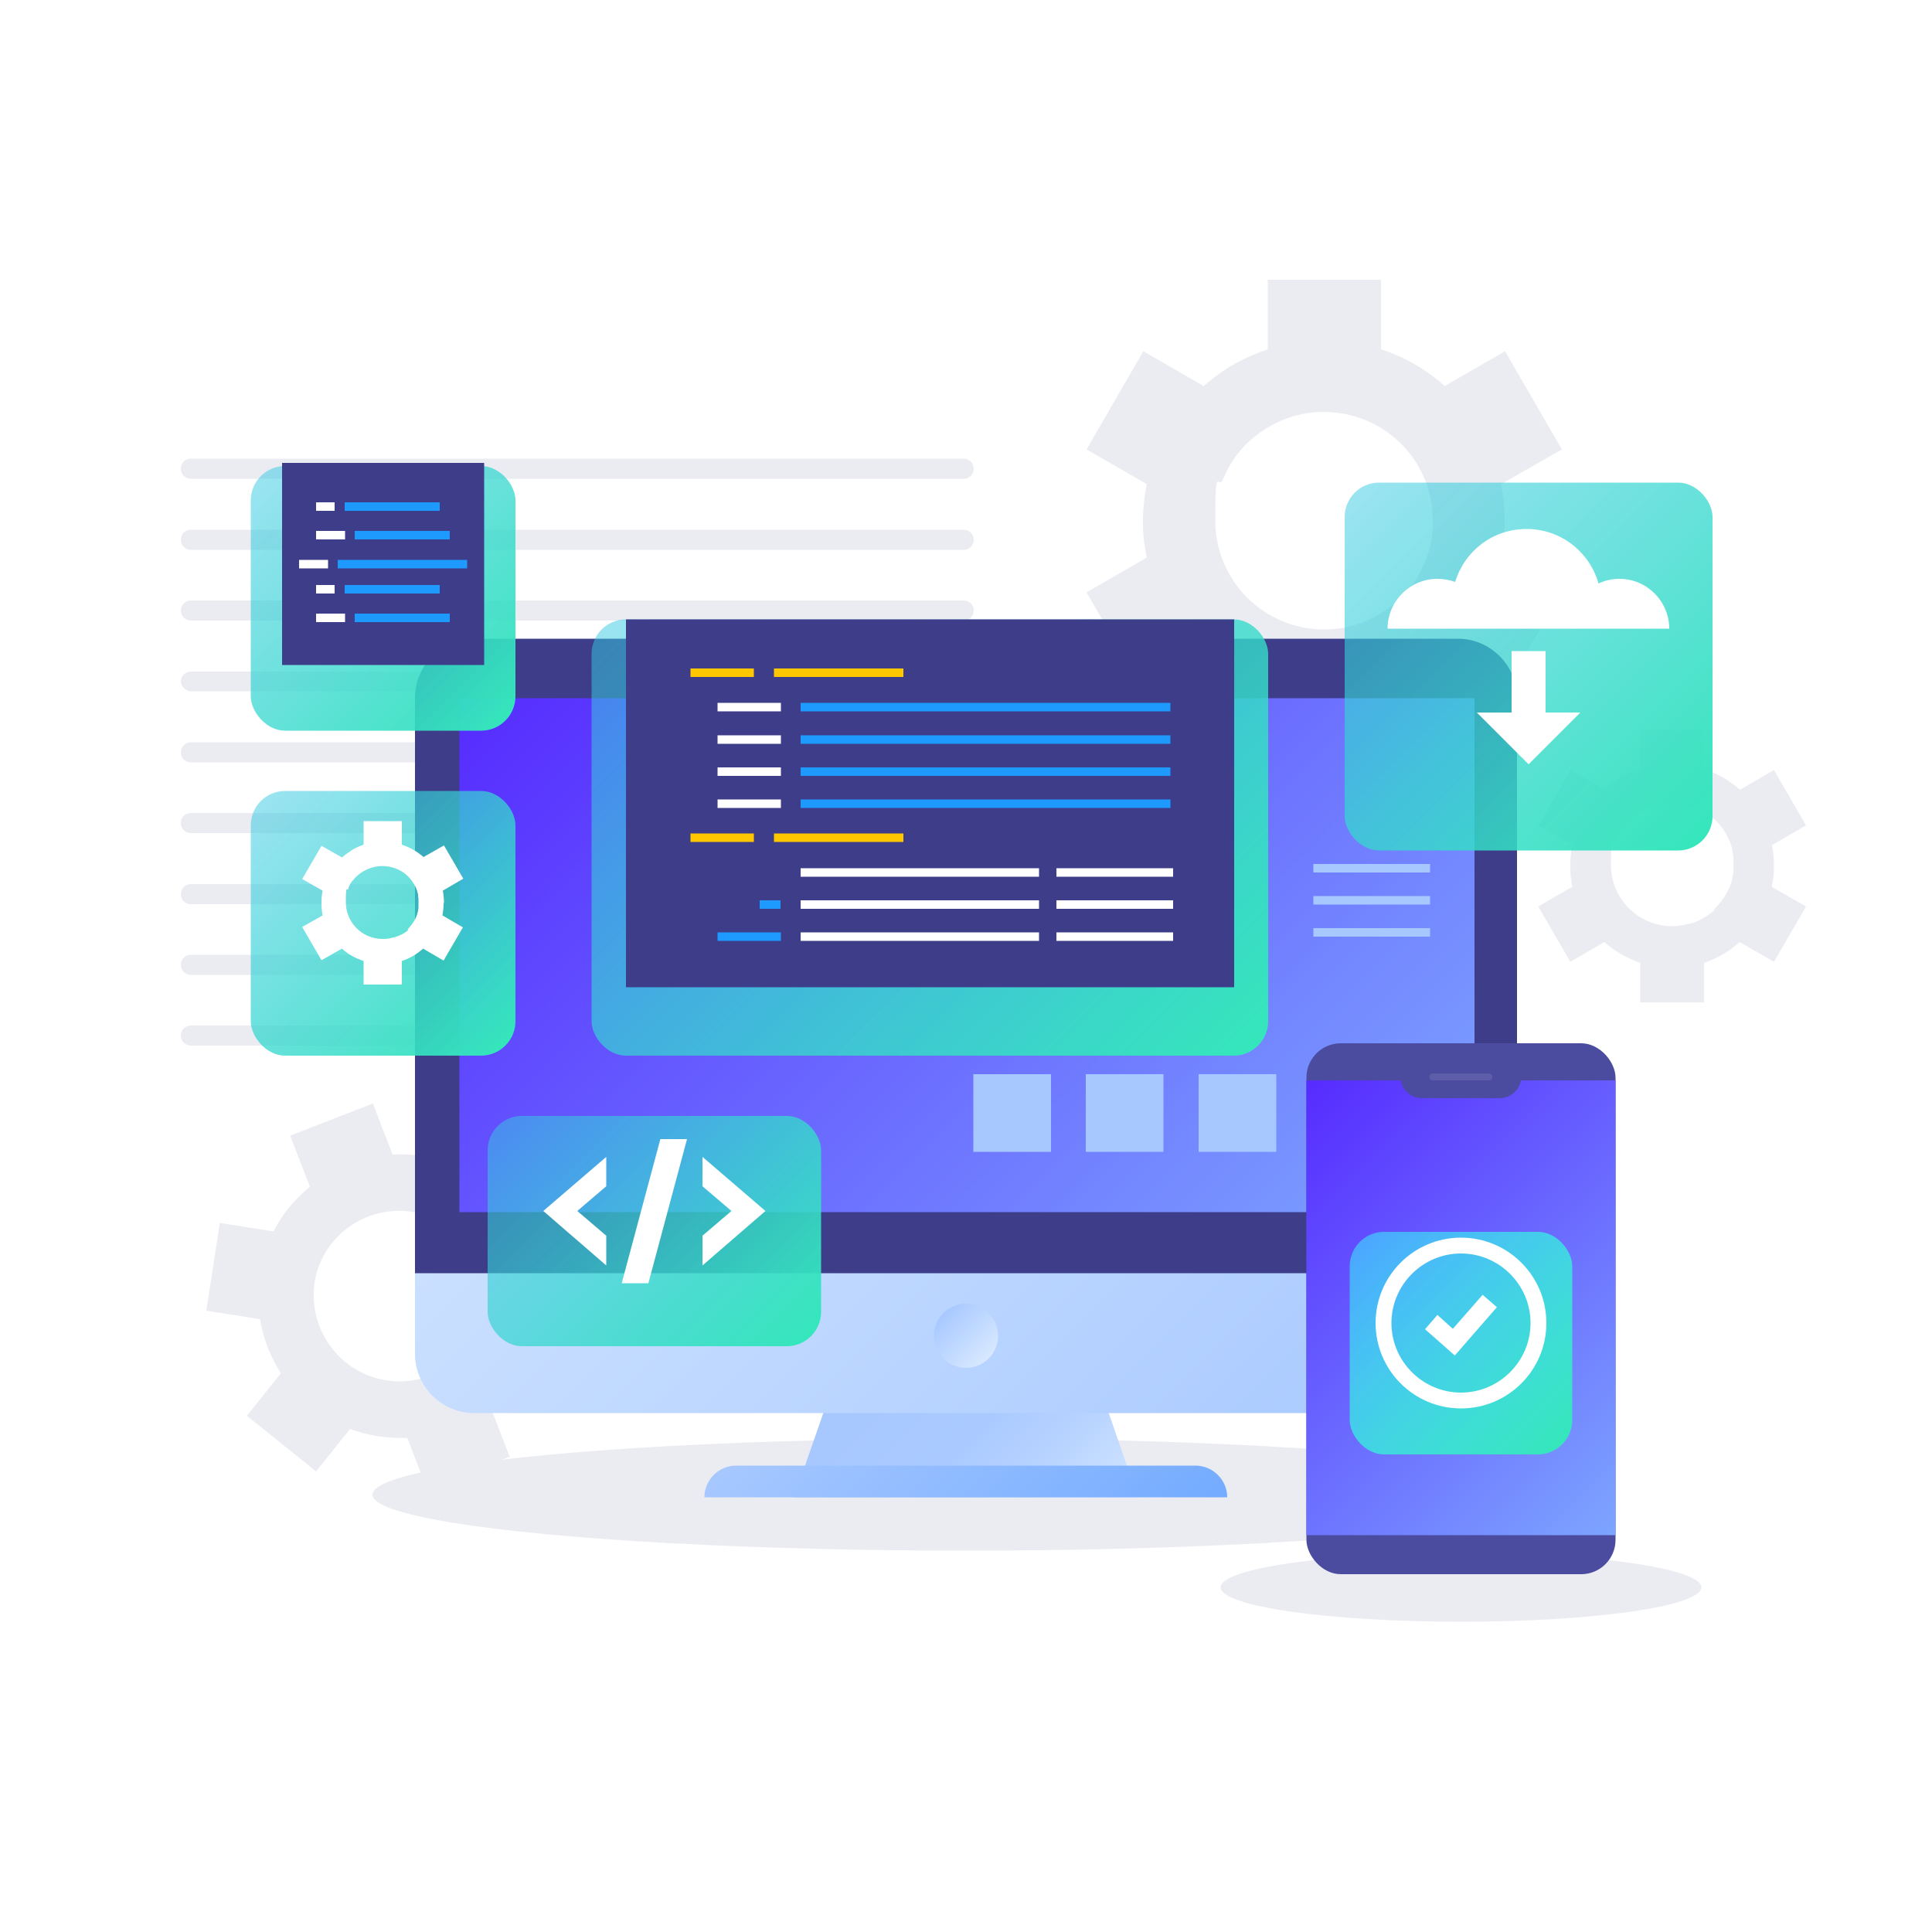 <?xml version="1.0" encoding="UTF-8"?>
<svg xmlns="http://www.w3.org/2000/svg" xmlns:xlink="http://www.w3.org/1999/xlink" version="1.1" viewBox="0 0 500 500">
  <defs>
    <style>
      .cls-1 {
        filter: url(#drop-shadow-2);
      }

      .cls-2 {
        filter: url(#drop-shadow-9);
      }

      .cls-3 {
        filter: url(#drop-shadow-7);
      }

      .cls-4 {
        fill: url(#Degradado_sin_nombre_152-4);
        filter: url(#drop-shadow-8);
      }

      .cls-5 {
        fill: url(#Degradado_sin_nombre_152-2);
        filter: url(#drop-shadow-4);
      }

      .cls-6 {
        fill: url(#Degradado_sin_nombre_152-3);
        filter: url(#drop-shadow-6);
      }

      .cls-7 {
        opacity: .1;
      }

      .cls-7, .cls-8, .cls-9 {
        fill: #fff;
      }

      .cls-10 {
        fill: url(#Degradado_sin_nombre_153);
        filter: url(#drop-shadow-1);
      }

      .cls-11 {
        fill: url(#Degradado_sin_nombre_152);
        filter: url(#drop-shadow-3);
      }

      .cls-12 {
        fill: #a7c8ff;
      }

      .cls-12, .cls-13 {
        mix-blend-mode: multiply;
      }

      .cls-14 {
        isolation: isolate;
      }

      .cls-15 {
        fill: #4b4ba0;
      }

      .cls-16 {
        fill: url(#Degradado_sin_nombre_155);
      }

      .cls-17 {
        fill: url(#Degradado_sin_nombre_154);
      }

      .cls-18 {
        fill: url(#Degradado_sin_nombre_157);
      }

      .cls-19 {
        fill: url(#Degradado_sin_nombre_169);
      }

      .cls-9 {
        filter: url(#drop-shadow-5);
      }

      .cls-20 {
        fill: #ffc700;
      }

      .cls-21 {
        fill: url(#Degradado_sin_nombre_154-2);
      }

      .cls-22 {
        fill: url(#Degradado_sin_nombre_152-5);
        filter: url(#drop-shadow-10);
      }

      .cls-23 {
        fill: #3d3d89;
      }

      .cls-13 {
        fill: url(#Degradado_sin_nombre_156);
      }

      .cls-24 {
        fill: #1e9aff;
      }

      .cls-25 {
        fill: #ebebf2;
      }
    </style>
    <linearGradient id="Degradado_sin_nombre_157" data-name="Degradado sin nombre 157" x1="220.5" y1="343.7" x2="279.5" y2="402.6" gradientUnits="userSpaceOnUse">
      <stop offset=".2" stop-color="#a7c8ff"/>
      <stop offset=".5" stop-color="#aacaff"/>
      <stop offset=".7" stop-color="#b6d2ff"/>
      <stop offset=".9" stop-color="#cae0ff"/>
      <stop offset="1" stop-color="#d8e9ff"/>
    </linearGradient>
    <linearGradient id="Degradado_sin_nombre_155" data-name="Degradado sin nombre 155" x1="141.8" y1="174.8" x2="358.2" y2="391.1" gradientUnits="userSpaceOnUse">
      <stop offset="0" stop-color="#d8e9ff"/>
      <stop offset="1" stop-color="#a7c8ff"/>
    </linearGradient>
    <linearGradient id="Degradado_sin_nombre_154" data-name="Degradado sin nombre 154" x1="151.3" y1="148.3" x2="349.2" y2="346.2" gradientUnits="userSpaceOnUse">
      <stop offset="0" stop-color="#562bff"/>
      <stop offset="1" stop-color="#7da5ff"/>
    </linearGradient>
    <linearGradient id="Degradado_sin_nombre_156" data-name="Degradado sin nombre 156" x1="244.1" y1="339.8" x2="255.9" y2="351.6" gradientUnits="userSpaceOnUse">
      <stop offset="0" stop-color="#a7c8ff"/>
      <stop offset="1" stop-color="#d8e9ff"/>
    </linearGradient>
    <linearGradient id="Degradado_sin_nombre_169" data-name="Degradado sin nombre 169" x1="215.3" y1="351.1" x2="284.7" y2="420.5" gradientUnits="userSpaceOnUse">
      <stop offset="0" stop-color="#a7c8ff"/>
      <stop offset="1" stop-color="#73abff"/>
    </linearGradient>
    <linearGradient id="Degradado_sin_nombre_154-2" data-name="Degradado sin nombre 154" x1="328.7" y1="289" x2="427.5" y2="387.9" xlink:href="#Degradado_sin_nombre_154"/>
    <linearGradient id="Degradado_sin_nombre_153" data-name="Degradado sin nombre 153" x1="351.9" y1="312.5" x2="404.3" y2="364.9" gradientUnits="userSpaceOnUse">
      <stop offset="0" stop-color="#35ffff" stop-opacity=".5"/>
      <stop offset="1" stop-color="#35e6bb"/>
    </linearGradient>
    <filter id="drop-shadow-1" x="333" y="301.9" width="90" height="91" filterUnits="userSpaceOnUse">
      <feOffset dx="0" dy="8.9"/>
      <feGaussianBlur result="blur" stdDeviation="5.3"/>
      <feFlood flood-color="#1172d5" flood-opacity=".4"/>
      <feComposite in2="blur" operator="in"/>
      <feComposite in="SourceGraphic"/>
    </filter>
    <filter id="drop-shadow-2" x="344.8" y="308.7" width="68" height="68" filterUnits="userSpaceOnUse">
      <feOffset dx="0" dy="3.7"/>
      <feGaussianBlur result="blur-2" stdDeviation="3.7"/>
      <feFlood flood-color="#1e85ff" flood-opacity=".4"/>
      <feComposite in2="blur-2" operator="in"/>
      <feComposite in="SourceGraphic"/>
    </filter>
    <linearGradient id="Degradado_sin_nombre_152" data-name="Degradado sin nombre 152" x1="171.2" y1="138.4" x2="310.1" y2="277.3" gradientUnits="userSpaceOnUse">
      <stop offset="0" stop-color="#35c9e2" stop-opacity=".5"/>
      <stop offset="1" stop-color="#35e6bb"/>
    </linearGradient>
    <filter id="drop-shadow-3" x="137" y="143.9" width="208" height="146" filterUnits="userSpaceOnUse">
      <feOffset dx="0" dy="8.9"/>
      <feGaussianBlur result="blur-3" stdDeviation="5.3"/>
      <feFlood flood-color="#1e85ff" flood-opacity=".4"/>
      <feComposite in2="blur-3" operator="in"/>
      <feComposite in="SourceGraphic"/>
    </filter>
    <linearGradient id="Degradado_sin_nombre_152-2" data-name="Degradado sin nombre 152" x1="67.5" y1="198.4" x2="130.8" y2="261.7" xlink:href="#Degradado_sin_nombre_152"/>
    <filter id="drop-shadow-4" x="48" y="187.9" width="102" height="102" filterUnits="userSpaceOnUse">
      <feOffset dx="0" dy="8.9"/>
      <feGaussianBlur result="blur-4" stdDeviation="5.3"/>
      <feFlood flood-color="#1e85ff" flood-opacity=".4"/>
      <feComposite in2="blur-4" operator="in"/>
      <feComposite in="SourceGraphic"/>
    </filter>
    <filter id="drop-shadow-5" x="66.8" y="200.7" width="65" height="66" filterUnits="userSpaceOnUse">
      <feOffset dx="0" dy="3.7"/>
      <feGaussianBlur result="blur-5" stdDeviation="3.7"/>
      <feFlood flood-color="#1e85ff" flood-opacity=".4"/>
      <feComposite in2="blur-5" operator="in"/>
      <feComposite in="SourceGraphic"/>
    </filter>
    <linearGradient id="Degradado_sin_nombre_152-3" data-name="Degradado sin nombre 152" x1="135.5" y1="275.8" x2="203.2" y2="343.6" xlink:href="#Degradado_sin_nombre_152"/>
    <filter id="drop-shadow-6" x="110" y="271.9" width="119" height="93" filterUnits="userSpaceOnUse">
      <feOffset dx="0" dy="8.9"/>
      <feGaussianBlur result="blur-6" stdDeviation="5.3"/>
      <feFlood flood-color="#1e85ff" flood-opacity=".4"/>
      <feComposite in2="blur-6" operator="in"/>
      <feComposite in="SourceGraphic"/>
    </filter>
    <filter id="drop-shadow-7" x="128.8" y="282.7" width="82" height="62" filterUnits="userSpaceOnUse">
      <feOffset dx="0" dy="3.7"/>
      <feGaussianBlur result="blur-7" stdDeviation="3.7"/>
      <feFlood flood-color="#1e85ff" flood-opacity=".4"/>
      <feComposite in2="blur-7" operator="in"/>
      <feComposite in="SourceGraphic"/>
    </filter>
    <linearGradient id="Degradado_sin_nombre_152-4" data-name="Degradado sin nombre 152" x1="350.6" y1="118.7" x2="440.6" y2="208.6" xlink:href="#Degradado_sin_nombre_152"/>
    <filter id="drop-shadow-8" x="332" y="107.9" width="128" height="129" filterUnits="userSpaceOnUse">
      <feOffset dx="0" dy="8.9"/>
      <feGaussianBlur result="blur-8" stdDeviation="5.3"/>
      <feFlood flood-color="#1e85ff" flood-opacity=".4"/>
      <feComposite in2="blur-8" operator="in"/>
      <feComposite in="SourceGraphic"/>
    </filter>
    <filter id="drop-shadow-9" x="347.8" y="124.7" width="97" height="85" filterUnits="userSpaceOnUse">
      <feOffset dx="0" dy="3.7"/>
      <feGaussianBlur result="blur-9" stdDeviation="3.7"/>
      <feFlood flood-color="#1e85ff" flood-opacity=".4"/>
      <feComposite in2="blur-9" operator="in"/>
      <feComposite in="SourceGraphic"/>
    </filter>
    <linearGradient id="Degradado_sin_nombre_152-5" data-name="Degradado sin nombre 152" x1="67.5" y1="114.3" x2="130.8" y2="177.6" xlink:href="#Degradado_sin_nombre_152"/>
    <filter id="drop-shadow-10" x="48" y="103.9" width="102" height="102" filterUnits="userSpaceOnUse">
      <feOffset dx="0" dy="8.9"/>
      <feGaussianBlur result="blur-10" stdDeviation="5.3"/>
      <feFlood flood-color="#1e85ff" flood-opacity=".4"/>
      <feComposite in2="blur-10" operator="in"/>
      <feComposite in="SourceGraphic"/>
    </filter>
  </defs>
  <!-- Generator: Adobe Illustrator 28.7.1, SVG Export Plug-In . SVG Version: 1.2.0 Build 142)  -->
  <g class="cls-14">
    <g id="OBJECTS">
      <g>
        <path class="cls-25" d="M389.4,134.7c0-3.2-.3-6.3-.9-9.4l15.7-9-14.7-25.4-15.6,9c-4.7-4.2-10.3-7.5-16.5-9.5v-18h-29.3v18c-2.7.9-5.4,2.1-7.9,3.4-.3.2-.6.3-.9.5-.3.2-.6.3-.9.5-2.4,1.5-4.7,3.2-6.9,5.1l-15.6-9-14.7,25.4,15.6,9c-.6,2.8-.9,5.7-1,8.5,0,.3,0,.7,0,1,0,.3,0,.7,0,1,0,2.8.4,5.7,1,8.5l-15.6,9,14.7,25.4,15.6-9c4.8,4.3,10.5,7.5,16.5,9.5v18h29.3v-18.1c2.9-1,5.8-2.3,8.6-3.9,2.8-1.6,5.4-3.5,7.8-5.6l15.7,9.1,14.7-25.4-15.7-9.1c.6-3.1,1-6.3,1-9.6ZM362,155.3c-.1.1-.3.2-.4.3-.5.5-1,.9-1.6,1.3-.3.2-.5.4-.8.6-.4.3-.9.6-1.3.9-.4.2-.7.5-1.1.7-.4.2-.7.4-1.1.6-.5.2-1,.5-1.5.7-.3.1-.6.3-.9.4-.6.3-1.3.5-1.9.7-.2,0-.3.1-.5.2-2.6.8-5.3,1.2-8.2,1.2-15.6,0-28.2-12.6-28.2-28.2s.8-7.5,2.1-10.8c0-.2.1-.3.2-.5.3-.6.5-1.2.8-1.7.2-.4.4-.7.6-1.1.2-.3.4-.7.6-1,.3-.5.7-1.1,1.1-1.6,0-.1.2-.3.3-.4,2.2-2.9,5-5.3,8.3-7.2,13.5-7.8,30.8-3.2,38.6,10.3,1.4,2.5,2.4,5.1,3,7.7,0,.2,0,.3.1.5.1.7.3,1.3.4,2,0,.3,0,.6.1.9,0,.5,0,1.1.1,1.6,0,.4,0,.9,0,1.3,0,.4,0,.9,0,1.3,0,.5,0,1.1-.1,1.6,0,.3,0,.6-.1.9,0,.7-.2,1.3-.3,2,0,.2,0,.3-.1.5-.6,2.6-1.6,5.2-3,7.7-1.4,2.5-3.2,4.6-5.1,6.5Z"/>
        <path class="cls-25" d="M459.1,224c0-1.8-.2-3.6-.5-5.3l8.8-5.1-8.3-14.3-8.8,5.1c-2.7-2.4-5.8-4.2-9.3-5.4v-10.1h-16.5v10.1c-1.5.5-3,1.2-4.4,1.9-.2,0-.3.2-.5.3-.2,0-.3.2-.5.3-1.4.8-2.7,1.8-3.9,2.9l-8.8-5.1-8.3,14.3,8.8,5.1c-.3,1.6-.5,3.2-.5,4.8,0,.2,0,.4,0,.6,0,.2,0,.4,0,.6,0,1.6.2,3.2.5,4.8l-8.8,5.1,8.3,14.3,8.8-5.1c2.7,2.4,5.9,4.2,9.3,5.4v10.2h16.5v-10.2c1.6-.6,3.3-1.3,4.8-2.2,1.6-.9,3.1-2,4.4-3.2l8.9,5.1,8.3-14.3-8.9-5.1c.4-1.7.6-3.5.6-5.4ZM443.6,235.6c0,0-.1.1-.2.2-.3.3-.6.5-.9.7-.1.1-.3.2-.4.3-.2.2-.5.3-.8.5-.2.1-.4.3-.6.4-.2.1-.4.2-.6.3-.3.1-.5.3-.8.4-.2,0-.3.1-.5.2-.4.1-.7.3-1.1.4,0,0-.2,0-.3,0-1.5.4-3,.7-4.6.7-8.8,0-15.9-7.1-15.9-15.9s.4-4.2,1.2-6.1c0,0,0-.2.1-.3.1-.3.3-.7.5-1,.1-.2.2-.4.3-.6.1-.2.2-.4.4-.6.2-.3.4-.6.6-.9,0,0,.1-.2.2-.2,1.2-1.6,2.8-3,4.7-4.1,7.6-4.4,17.4-1.8,21.8,5.8.8,1.4,1.4,2.9,1.7,4.3,0,0,0,.2,0,.3,0,.4.1.8.2,1.1,0,.2,0,.4,0,.5,0,.3,0,.6,0,.9,0,.2,0,.5,0,.7,0,.2,0,.5,0,.7,0,.3,0,.6,0,.9,0,.2,0,.4,0,.5,0,.4-.1.8-.2,1.1,0,0,0,.2,0,.3-.3,1.5-.9,2.9-1.7,4.3-.8,1.4-1.8,2.6-2.9,3.7Z"/>
        <path class="cls-25" d="M137.6,322.1c-.9-2.3-2-4.5-3.3-6.6l8.9-11-17.9-14.4-8.9,11c-4.7-1.8-9.7-2.6-14.8-2.3l-5.1-13.2-21.4,8.3,5.1,13.2c-1.7,1.4-3.3,3-4.8,4.7-.2.2-.3.4-.5.6-.2.2-.3.4-.5.6-1.4,1.8-2.6,3.7-3.6,5.7l-13.9-2.2-3.5,22.7,13.9,2.2c.4,2.2.9,4.4,1.7,6.5,0,.3.2.5.3.8,0,.2.2.5.3.7.8,2.1,1.9,4.1,3.1,6l-8.8,11,17.9,14.4,8.8-11c4.8,1.8,9.8,2.5,14.8,2.3l5.1,13.2,21.4-8.3-5.1-13.2c1.9-1.5,3.6-3.3,5.2-5.3,1.6-2,3-4.1,4.1-6.3l14.1,2.2,3.5-22.7-14.1-2.2c-.4-2.4-1.1-4.9-2-7.3ZM123.3,345c0,.1-.1.2-.2.4-.2.5-.5.9-.8,1.4-.1.2-.3.4-.4.6-.2.4-.5.7-.7,1-.2.3-.4.5-.6.8-.2.3-.4.5-.7.8-.3.3-.6.6-.9.9-.2.2-.4.4-.5.5-.4.4-.8.7-1.2,1.1-.1,0-.2.2-.3.3-1.7,1.3-3.6,2.4-5.6,3.2-11.4,4.4-24.2-1.2-28.7-12.7-1.1-2.8-1.6-5.7-1.5-8.5,0-.1,0-.3,0-.4,0-.5,0-1,.1-1.5,0-.3,0-.6.1-.9,0-.3.1-.6.2-.9,0-.5.2-1,.3-1.5,0-.1,0-.3.1-.4.8-2.7,2.1-5.3,4-7.6,7.7-9.5,21.6-11,31.1-3.4,1.7,1.4,3.2,3,4.4,4.8,0,.1.1.2.2.3.3.4.6.9.8,1.4.1.2.2.4.3.7.2.4.4.8.5,1.2.1.3.3.6.4.9.1.3.2.6.3,1,.1.4.3.8.4,1.2,0,.2.1.5.2.7.1.5.2,1,.3,1.6,0,.1,0,.3,0,.4.3,2.1.3,4.3,0,6.5-.3,2.2-1,4.3-1.9,6.2Z"/>
        <g>
          <path class="cls-25" d="M249.4,123.9H49.4c-1.4,0-2.6-1.1-2.6-2.6h0c0-1.4,1.1-2.6,2.6-2.6h200c1.4,0,2.6,1.1,2.6,2.6h0c0,1.4-1.1,2.6-2.6,2.6Z"/>
          <path class="cls-25" d="M249.4,142.3H49.4c-1.4,0-2.6-1.1-2.6-2.6h0c0-1.4,1.1-2.6,2.6-2.6h200c1.4,0,2.6,1.1,2.6,2.6h0c0,1.4-1.1,2.6-2.6,2.6Z"/>
          <path class="cls-25" d="M249.4,160.6H49.4c-1.4,0-2.6-1.1-2.6-2.6h0c0-1.4,1.1-2.6,2.6-2.6h200c1.4,0,2.6,1.1,2.6,2.6h0c0,1.4-1.1,2.6-2.6,2.6Z"/>
          <rect class="cls-25" x="46.8" y="173.8" width="205.1" height="5.1" rx="2.6" ry="2.6"/>
          <path class="cls-25" d="M249.4,197.3H49.4c-1.4,0-2.6-1.1-2.6-2.6h0c0-1.4,1.1-2.6,2.6-2.6h200c1.4,0,2.6,1.1,2.6,2.6h0c0,1.4-1.1,2.6-2.6,2.6Z"/>
          <path class="cls-25" d="M249.4,215.6H49.4c-1.4,0-2.6-1.1-2.6-2.6h0c0-1.4,1.1-2.6,2.6-2.6h200c1.4,0,2.6,1.1,2.6,2.6h0c0,1.4-1.1,2.6-2.6,2.6Z"/>
          <path class="cls-25" d="M249.4,234H49.4c-1.4,0-2.6-1.1-2.6-2.6h0c0-1.4,1.1-2.6,2.6-2.6h200c1.4,0,2.6,1.1,2.6,2.6h0c0,1.4-1.1,2.6-2.6,2.6Z"/>
          <path class="cls-25" d="M249.4,252.3H49.4c-1.4,0-2.6-1.1-2.6-2.6h0c0-1.4,1.1-2.6,2.6-2.6h200c1.4,0,2.6,1.1,2.6,2.6h0c0,1.4-1.1,2.6-2.6,2.6Z"/>
          <path class="cls-25" d="M249.4,270.6H49.4c-1.4,0-2.6-1.1-2.6-2.6h0c0-1.4,1.1-2.6,2.6-2.6h200c1.4,0,2.6,1.1,2.6,2.6h0c0,1.4-1.1,2.6-2.6,2.6Z"/>
        </g>
      </g>
      <g>
        <ellipse class="cls-25" cx="250" cy="386.8" rx="153.6" ry="14.5"/>
        <g>
          <polygon class="cls-18" points="294.5 387.5 205.5 387.5 220.8 343.4 279.2 343.4 294.5 387.5"/>
          <g>
            <path class="cls-16" d="M107.4,209.2h285.2v141.2c0,8.4-6.9,15.3-15.3,15.3H122.7c-8.4,0-15.3-6.9-15.3-15.3v-141.2h0Z"/>
            <path class="cls-23" d="M122.7,165.3h254.6c8.4,0,15.3,6.9,15.3,15.3v148.9H107.4v-148.9c0-8.4,6.9-15.3,15.3-15.3Z"/>
            <rect class="cls-17" x="118.9" y="180.7" width="262.7" height="133"/>
          </g>
          <circle class="cls-13" cx="250" cy="345.7" r="8.3"/>
          <path class="cls-19" d="M317.7,387.5h-135.4c0-4.5,3.7-8.2,8.2-8.2h118.9c4.5,0,8.2,3.7,8.2,8.2h0Z"/>
        </g>
      </g>
      <g>
        <ellipse class="cls-25" cx="378.1" cy="410.8" rx="62.2" ry="8.9"/>
        <g>
          <g>
            <rect class="cls-15" x="338.1" y="270" width="80" height="137.4" rx="8.9" ry="8.9"/>
            <rect class="cls-21" x="338.1" y="279.6" width="80" height="117.7"/>
            <rect class="cls-10" x="349.3" y="309.9" width="57.6" height="57.6" rx="8.9" ry="8.9"/>
            <g class="cls-1">
              <path class="cls-8" d="M378.1,360.8c-12.2,0-22.1-9.9-22.1-22.1s9.9-22.1,22.1-22.1,22.1,9.9,22.1,22.1-9.9,22.1-22.1,22.1ZM378.1,320.7c-9.9,0-18,8.1-18,18s8.1,18,18,18,18-8.1,18-18-8.1-18-18-18Z"/>
              <polygon class="cls-8" points="376.5 347.1 368.8 340.3 372 336.6 376 340.2 383.7 331.4 387.4 334.6 376.5 347.1"/>
            </g>
          </g>
          <path class="cls-15" d="M388.1,284.2h-20.1c-3.1,0-5.6-2.5-5.6-5.6h31.3c0,3.1-2.5,5.6-5.6,5.6Z"/>
          <path class="cls-7" d="M385.3,279.6h-14.5c-.5,0-.9-.4-.9-.9h0c0-.5.4-.9.9-.9h14.5c.5,0,.9.4.9.9h0c0,.5-.4.9-.9.9Z"/>
        </g>
      </g>
      <g>
        <g>
          <rect class="cls-11" x="153.1" y="151.4" width="175.1" height="112.9" rx="8.9" ry="8.9"/>
          <rect class="cls-23" x="162" y="160.3" width="157.4" height="95.2"/>
          <g>
            <rect class="cls-20" x="178.7" y="173" width="16.4" height="2.2"/>
            <rect class="cls-20" x="200.3" y="173" width="33.5" height="2.2"/>
            <rect class="cls-8" x="185.7" y="181.9" width="16.4" height="2.2"/>
            <rect class="cls-24" x="207.2" y="181.9" width="95.7" height="2.2"/>
            <rect class="cls-8" x="185.7" y="190.3" width="16.4" height="2.2"/>
            <rect class="cls-24" x="207.2" y="190.3" width="95.7" height="2.2"/>
            <rect class="cls-8" x="185.7" y="198.6" width="16.4" height="2.2"/>
            <rect class="cls-24" x="207.2" y="198.6" width="95.7" height="2.2"/>
            <rect class="cls-8" x="185.7" y="206.9" width="16.4" height="2.2"/>
            <rect class="cls-20" x="178.7" y="215.7" width="16.4" height="2.2"/>
            <rect class="cls-20" x="200.3" y="215.7" width="33.5" height="2.2"/>
            <rect class="cls-8" x="207.2" y="224.7" width="61.7" height="2.2"/>
            <rect class="cls-8" x="207.2" y="233" width="61.7" height="2.2"/>
            <rect class="cls-24" x="196.6" y="233" width="5.4" height="2.2"/>
            <rect class="cls-24" x="185.7" y="241.3" width="16.4" height="2.2"/>
            <rect class="cls-8" x="207.2" y="241.3" width="61.7" height="2.2"/>
            <rect class="cls-8" x="273.4" y="224.7" width="30.2" height="2.2"/>
            <rect class="cls-8" x="273.4" y="233" width="30.2" height="2.2"/>
            <rect class="cls-8" x="273.4" y="241.3" width="30.2" height="2.2"/>
            <rect class="cls-24" x="207.2" y="206.9" width="95.7" height="2.2"/>
          </g>
        </g>
        <g>
          <rect class="cls-5" x="64.9" y="195.8" width="68.5" height="68.5" rx="8.9" ry="8.9"/>
          <path class="cls-9" d="M114.9,230c0-1.1-.1-2.1-.3-3.2l5.3-3.1-5-8.6-5.3,3c-1.6-1.4-3.5-2.5-5.6-3.2v-6.1h-9.9v6.1c-.9.3-1.8.7-2.7,1.2-.1,0-.2.1-.3.2,0,0-.2.1-.3.2-.8.5-1.6,1.1-2.3,1.7l-5.3-3-5,8.6,5.3,3c-.2,1-.3,1.9-.3,2.9,0,.1,0,.2,0,.3,0,.1,0,.2,0,.3,0,1,.1,1.9.3,2.9l-5.3,3,5,8.6,5.3-3c1.6,1.5,3.5,2.5,5.6,3.2v6.1h9.9v-6.1c1-.3,2-.8,2.9-1.3,1-.6,1.8-1.2,2.6-1.9l5.3,3.1,5-8.6-5.3-3.1c.2-1,.3-2.1.3-3.2ZM105.6,237s0,0-.1.1c-.2.2-.3.3-.5.4,0,0-.2.1-.3.2-.1.1-.3.2-.5.3-.1,0-.2.2-.4.2-.1,0-.3.1-.4.2-.2,0-.3.2-.5.2,0,0-.2,0-.3.1-.2,0-.4.2-.6.2,0,0-.1,0-.2,0-.9.3-1.8.4-2.8.4-5.3,0-9.5-4.3-9.5-9.5s.3-2.5.7-3.6c0,0,0-.1,0-.2,0-.2.2-.4.3-.6,0-.1.1-.2.2-.4,0-.1.1-.2.2-.3.1-.2.2-.4.4-.5,0,0,0,0,.1-.1.7-1,1.7-1.8,2.8-2.4,4.6-2.6,10.4-1.1,13,3.5.5.8.8,1.7,1,2.6,0,0,0,.1,0,.2,0,.2,0,.5.1.7,0,.1,0,.2,0,.3,0,.2,0,.4,0,.5,0,.1,0,.3,0,.4,0,.1,0,.3,0,.4,0,.2,0,.4,0,.5,0,.1,0,.2,0,.3,0,.2,0,.5-.1.7,0,0,0,.1,0,.2-.2.9-.5,1.8-1,2.6-.5.8-1.1,1.6-1.7,2.2Z"/>
        </g>
        <g>
          <rect class="cls-6" x="126.2" y="279.9" width="86.3" height="59.6" rx="8.9" ry="8.9"/>
          <g class="cls-3">
            <polygon class="cls-8" points="156.9 295.7 140.6 309.7 156.9 323.8 156.9 316.1 149.4 309.7 156.9 303.3 156.9 295.7"/>
            <polygon class="cls-8" points="181.8 323.8 198.1 309.7 181.8 295.7 181.8 303.3 189.3 309.7 181.8 316.1 181.8 323.8"/>
            <polygon class="cls-8" points="167.8 328.4 160.9 328.4 170.9 291.1 177.8 291.1 167.8 328.4"/>
          </g>
        </g>
        <g>
          <rect class="cls-4" x="348" y="116" width="95.2" height="95.2" rx="8.9" ry="8.9"/>
          <g class="cls-2">
            <path class="cls-8" d="M419.2,146.1c-2,0-3.8.4-5.5,1.2-2.3-8.1-9.7-14.1-18.6-14.1s-16.1,5.8-18.5,13.7c-1.4-.5-3-.8-4.6-.8-7.1,0-12.9,5.8-12.9,12.9h72.9c0-7.1-5.8-12.9-12.9-12.9Z"/>
            <polygon class="cls-8" points="382.2 180.7 395.6 194.1 409 180.7 400 180.7 400 164.8 391.2 164.8 391.2 180.7 382.2 180.7"/>
          </g>
        </g>
        <g>
          <rect class="cls-22" x="64.9" y="111.7" width="68.5" height="68.5" rx="8.9" ry="8.9"/>
          <rect class="cls-23" x="73" y="119.8" width="52.3" height="52.3"/>
          <g>
            <rect class="cls-8" x="81.8" y="130" width="4.8" height="2.2"/>
            <rect class="cls-24" x="89.2" y="130" width="24.6" height="2.2"/>
            <rect class="cls-8" x="81.8" y="137.4" width="7.5" height="2.2"/>
            <rect class="cls-24" x="91.8" y="137.4" width="24.6" height="2.2"/>
            <rect class="cls-8" x="81.8" y="151.4" width="4.8" height="2.2"/>
            <rect class="cls-24" x="89.2" y="151.4" width="24.6" height="2.2"/>
            <rect class="cls-8" x="81.8" y="158.8" width="7.5" height="2.2"/>
            <rect class="cls-24" x="91.8" y="158.8" width="24.6" height="2.2"/>
            <rect class="cls-8" x="77.4" y="144.9" width="7.5" height="2.2"/>
            <rect class="cls-24" x="87.4" y="144.9" width="33.5" height="2.2"/>
          </g>
        </g>
      </g>
      <g>
        <rect class="cls-12" x="251.9" y="278" width="20.1" height="20.1"/>
        <rect class="cls-12" x="281" y="278" width="20.1" height="20.1"/>
        <rect class="cls-12" x="310.2" y="278" width="20.1" height="20.1"/>
        <g>
          <rect class="cls-12" x="339.9" y="223.6" width="30.2" height="2.2"/>
          <rect class="cls-12" x="339.9" y="231.9" width="30.2" height="2.2"/>
          <rect class="cls-12" x="339.9" y="240.2" width="30.2" height="2.2"/>
        </g>
      </g>
    </g>
  </g>
</svg>